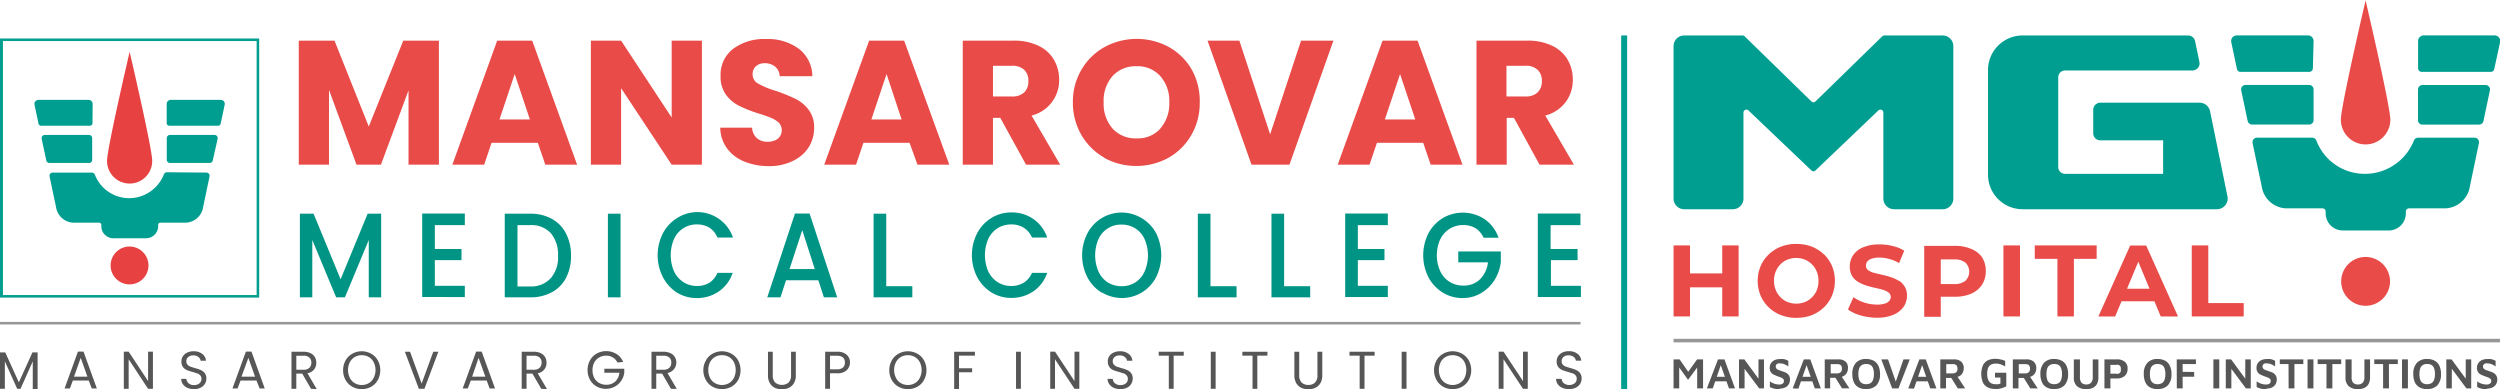 <?xml version="1.0" encoding="UTF-8"?>
<svg xmlns="http://www.w3.org/2000/svg" id="Layer_1" data-name="Layer 1" viewBox="0 0 314.36 48.93">
  <defs>
    <style>.cls-1,.cls-4{fill:#009e90;}.cls-1{fill-rule:evenodd;}.cls-2{fill:#009485;}.cls-3{fill:#e74141;}.cls-5{fill:#979797;}.cls-6{fill:#575656;}.cls-7{fill:#e84b48;}.cls-8{fill:none;stroke:#009e90;stroke-miterlimit:10;stroke-width:0.75px;}</style>
  </defs>
  <path class="cls-1" d="M33.9,12.85V44.79H2V12.85Zm.32-.32V45.11H1.63V12.53Z" transform="translate(-1.63 -7.69)"></path>
  <path class="cls-2" d="M49.56,34.56V45.08H48V37.87l-3,7.21h-1.1l-3-7.21v7.21H39.34V34.56h1.72l3.4,8.25,3.4-8.25Z" transform="translate(-1.63 -7.69)"></path>
  <path class="cls-2" d="M56.31,36V39h3.35v1.4H56.31v3.23h3.77v1.41H54.72V34.54h5.36V36Z" transform="translate(-1.63 -7.69)"></path>
  <path class="cls-2" d="M71,35.2a4.34,4.34,0,0,1,1.8,1.85,5.93,5.93,0,0,1,.63,2.8,5.86,5.86,0,0,1-.63,2.79A4.3,4.3,0,0,1,71,44.45a5.63,5.63,0,0,1-2.72.63H65.1V34.56h3.17A5.52,5.52,0,0,1,71,35.2Zm-.11,7.47a4,4,0,0,0,.91-2.82A4.16,4.16,0,0,0,70.88,37a3.3,3.3,0,0,0-2.61-1H66.7v7.71h1.57A3.32,3.32,0,0,0,70.88,42.67Z" transform="translate(-1.63 -7.69)"></path>
  <path class="cls-2" d="M79.66,34.56V45.08H78.07V34.56Z" transform="translate(-1.63 -7.69)"></path>
  <path class="cls-2" d="M85,37a4.94,4.94,0,0,1,1.8-1.91,4.73,4.73,0,0,1,7,2.47H91.84a2.74,2.74,0,0,0-1-1.24,3,3,0,0,0-1.55-.41,3.1,3.1,0,0,0-2.9,1.82,5.19,5.19,0,0,0,0,4.09,3.31,3.31,0,0,0,1.18,1.35,3.14,3.14,0,0,0,1.72.48,3,3,0,0,0,1.55-.41,2.74,2.74,0,0,0,1-1.24h1.92A4.6,4.6,0,0,1,92,44.35a4.81,4.81,0,0,1-2.75.82,4.7,4.7,0,0,1-2.5-.69A5,5,0,0,1,85,42.56,6.06,6.06,0,0,1,85,37Z" transform="translate(-1.63 -7.69)"></path>
  <path class="cls-2" d="M104.53,42.93h-4.06l-.7,2.15H98.11l3.48-10.54h1.84l3.47,10.54h-1.67Zm-.45-1.41-1.57-4.89-1.6,4.89Z" transform="translate(-1.63 -7.69)"></path>
  <path class="cls-2" d="M113.07,43.68h3.28v1.4h-4.87V34.56h1.59Z" transform="translate(-1.63 -7.69)"></path>
  <path class="cls-2" d="M124.51,37a4.94,4.94,0,0,1,1.8-1.91,4.72,4.72,0,0,1,2.49-.69,4.79,4.79,0,0,1,2.76.82,4.65,4.65,0,0,1,1.75,2.34H131.4a2.76,2.76,0,0,0-1.05-1.24,2.94,2.94,0,0,0-1.55-.41,3.24,3.24,0,0,0-1.72.47,3.19,3.19,0,0,0-1.18,1.35,5.19,5.19,0,0,0,0,4.09,3.31,3.31,0,0,0,1.18,1.35,3.16,3.16,0,0,0,1.72.48,2.94,2.94,0,0,0,1.55-.41A2.76,2.76,0,0,0,131.4,42h1.91a4.58,4.58,0,0,1-1.75,2.33,4.87,4.87,0,0,1-2.76.82,4.7,4.7,0,0,1-2.5-.69,5,5,0,0,1-1.79-1.92,6.06,6.06,0,0,1,0-5.54Z" transform="translate(-1.63 -7.69)"></path>
  <path class="cls-2" d="M140.17,44.49a4.9,4.9,0,0,1-1.8-1.92,6.08,6.08,0,0,1,0-5.55,4.94,4.94,0,0,1,1.8-1.91,4.86,4.86,0,0,1,5,0A4.94,4.94,0,0,1,147,37a6.25,6.25,0,0,1,0,5.55,4.9,4.9,0,0,1-1.8,1.92,4.86,4.86,0,0,1-5,0Zm4.2-1.28a3.12,3.12,0,0,0,1.18-1.37,5.08,5.08,0,0,0,0-4.09,3.06,3.06,0,0,0-1.18-1.35,3.18,3.18,0,0,0-1.71-.47,3.1,3.1,0,0,0-2.9,1.82,5.19,5.19,0,0,0,0,4.09,3.25,3.25,0,0,0,1.18,1.37,3.22,3.22,0,0,0,1.72.47A3.18,3.18,0,0,0,144.37,43.21Z" transform="translate(-1.63 -7.69)"></path>
  <path class="cls-2" d="M153.84,43.68h3.28v1.4h-4.87V34.56h1.59Z" transform="translate(-1.63 -7.69)"></path>
  <path class="cls-2" d="M163.1,43.68h3.28v1.4h-4.87V34.56h1.59Z" transform="translate(-1.63 -7.69)"></path>
  <path class="cls-2" d="M172.37,36V39h3.35v1.4h-3.35v3.23h3.77v1.41h-5.36V34.54h5.36V36Z" transform="translate(-1.63 -7.69)"></path>
  <path class="cls-2" d="M188.18,37.58a2.76,2.76,0,0,0-1-1.19,3.06,3.06,0,0,0-1.55-.4,3.19,3.19,0,0,0-1.72.47,3.25,3.25,0,0,0-1.18,1.33,4.89,4.89,0,0,0,0,4,3.16,3.16,0,0,0,1.18,1.34,3.19,3.19,0,0,0,1.72.47,2.87,2.87,0,0,0,2.1-.79,3.52,3.52,0,0,0,1-2.13H185V39.31h5.35v1.35a5.43,5.43,0,0,1-.8,2.25,4.91,4.91,0,0,1-1.69,1.64,4.49,4.49,0,0,1-2.31.62,4.68,4.68,0,0,1-2.5-.69,5,5,0,0,1-1.8-1.92,6.14,6.14,0,0,1,0-5.54,5.09,5.09,0,0,1,1.8-1.91,5,5,0,0,1,5.25.13,4.66,4.66,0,0,1,1.76,2.34Z" transform="translate(-1.63 -7.69)"></path>
  <path class="cls-2" d="M196.61,36V39H200v1.4h-3.35v3.23h3.77v1.41H195V34.54h5.36V36Z" transform="translate(-1.63 -7.69)"></path>
  <path class="cls-3" d="M20.3,41.06a2.38,2.38,0,1,1-2.37-2.37,2.38,2.38,0,0,1,2.37,2.37" transform="translate(-1.63 -7.69)"></path>
  <path class="cls-3" d="M20.77,27.93a2.84,2.84,0,0,1-5.68,0c0-1.57,2.84-13.72,2.84-13.72s2.84,12.15,2.84,13.72" transform="translate(-1.63 -7.69)"></path>
  <path class="cls-4" d="M29.88,20.86a.5.5,0,0,0-.49-.61H23.1a.51.51,0,0,0-.51.51v2.41a.33.33,0,0,0,.33.33h6.14a.33.33,0,0,0,.32-.26Zm-17,3.8H7.26a.4.4,0,0,0-.39.48l.58,2.73a.39.39,0,0,0,.38.31h5a.38.38,0,0,0,.39-.39V25.06A.4.4,0,0,0,12.86,24.66Zm.4-3.9a.51.51,0,0,0-.51-.51H6.47a.51.51,0,0,0-.5.61l.5,2.38a.33.33,0,0,0,.32.26h6.14a.33.33,0,0,0,.33-.33Zm9.34,8.59a.41.41,0,0,0-.38.26,4.71,4.71,0,0,1-4.36,3,4.63,4.63,0,0,1-4.32-2.95.41.41,0,0,0-.38-.27H8.26a.4.4,0,0,0-.4.48l.81,3.82a2.3,2.3,0,0,0,2.17,2h3.25a.28.28,0,0,1,.28.28v.16a1.52,1.52,0,0,0,1.52,1.52H20a1.53,1.53,0,0,0,1.52-1.52v-.16a.27.27,0,0,1,.27-.28H25a2.3,2.3,0,0,0,2.18-2l.8-3.82a.4.4,0,0,0-.4-.48Zm6-4.69H23a.4.4,0,0,0-.4.4c0,.67,0,2,0,2.72a.4.4,0,0,0,.39.4H28a.38.38,0,0,0,.38-.31L29,25.14A.4.4,0,0,0,28.59,24.66Z" transform="translate(-1.63 -7.69)"></path>
  <rect class="cls-5" y="40.48" width="198.74" height="0.32"></rect>
  <path class="cls-6" d="M6.36,52v4.63H5.75V53.13L4.21,56.58H3.79L2.24,53.12v3.46H1.63V52h.66L4,55.77,5.71,52Z" transform="translate(-1.63 -7.69)"></path>
  <path class="cls-6" d="M12.79,55.54h-2l-.37,1H9.75l1.68-4.64h.7l1.68,4.64h-.64Zm-.17-.49-.84-2.36-.84,2.36Z" transform="translate(-1.63 -7.69)"></path>
  <path class="cls-6" d="M20.86,56.58h-.61l-2.44-3.71v3.71H17.2V51.91h.61l2.44,3.7v-3.7h.61Z" transform="translate(-1.63 -7.69)"></path>
  <path class="cls-6" d="M25.2,56.46a1.37,1.37,0,0,1-.57-.46,1.09,1.09,0,0,1-.21-.67h.64a.86.86,0,0,0,.28.55.94.94,0,0,0,.69.23,1,1,0,0,0,.68-.22.69.69,0,0,0,.25-.56.65.65,0,0,0-.14-.43,1,1,0,0,0-.37-.26c-.15,0-.35-.12-.6-.18a5.89,5.89,0,0,1-.74-.24,1.22,1.22,0,0,1-.47-.38,1.11,1.11,0,0,1-.2-.69,1.21,1.21,0,0,1,.2-.68,1.34,1.34,0,0,1,.54-.45,1.89,1.89,0,0,1,.81-.16,1.69,1.69,0,0,1,1.07.33,1.15,1.15,0,0,1,.47.86h-.67a.72.72,0,0,0-.28-.47,1,1,0,0,0-.65-.2.89.89,0,0,0-.62.2.64.64,0,0,0-.25.55.58.58,0,0,0,.15.41.9.9,0,0,0,.35.25l.59.19a4.35,4.35,0,0,1,.75.25,1.33,1.33,0,0,1,.48.38,1.12,1.12,0,0,1,.2.7,1.24,1.24,0,0,1-.18.64,1.36,1.36,0,0,1-.54.49,1.78,1.78,0,0,1-.83.18A2,2,0,0,1,25.2,56.46Z" transform="translate(-1.63 -7.69)"></path>
  <path class="cls-6" d="M33.88,55.54h-2l-.38,1h-.64l1.69-4.64h.7l1.67,4.64h-.64Zm-.18-.49-.84-2.36L32,55.05Z" transform="translate(-1.63 -7.69)"></path>
  <path class="cls-6" d="M40.74,56.58l-1.11-1.91h-.74v1.91h-.61V51.92h1.51a2,2,0,0,1,.89.18,1.23,1.23,0,0,1,.54.49,1.35,1.35,0,0,1,.18.7,1.28,1.28,0,0,1-1.11,1.33l1.17,2Zm-1.85-2.4h.9a1,1,0,0,0,.74-.24.89.89,0,0,0,.25-.65.83.83,0,0,0-.25-.64,1,1,0,0,0-.74-.23h-.9Z" transform="translate(-1.63 -7.69)"></path>
  <path class="cls-6" d="M45.93,56.32a2.24,2.24,0,0,1-.85-.85,2.58,2.58,0,0,1,0-2.45,2.17,2.17,0,0,1,.85-.85,2.36,2.36,0,0,1,1.18-.31,2.4,2.4,0,0,1,1.19.31,2.12,2.12,0,0,1,.84.84,2.6,2.6,0,0,1,0,2.46,2.15,2.15,0,0,1-.84.85,2.39,2.39,0,0,1-1.19.3A2.35,2.35,0,0,1,45.93,56.32ZM48,55.87a1.53,1.53,0,0,0,.61-.65,2.2,2.2,0,0,0,0-2,1.57,1.57,0,0,0-.61-.64,1.8,1.8,0,0,0-1.76,0,1.63,1.63,0,0,0-.61.64,2.2,2.2,0,0,0,0,2,1.6,1.6,0,0,0,.61.65,1.75,1.75,0,0,0,.88.23A1.72,1.72,0,0,0,48,55.87Z" transform="translate(-1.63 -7.69)"></path>
  <path class="cls-6" d="M56.75,51.92,55,56.58h-.7l-1.76-4.66h.65l1.46,4,1.46-4Z" transform="translate(-1.63 -7.69)"></path>
  <path class="cls-6" d="M62.83,55.54h-2l-.38,1h-.64l1.69-4.64h.7l1.68,4.64H63.2Zm-.17-.49-.85-2.36L61,55.05Z" transform="translate(-1.63 -7.69)"></path>
  <path class="cls-6" d="M69.69,56.58l-1.11-1.91h-.74v1.91h-.61V51.92h1.51a2,2,0,0,1,.89.18,1.23,1.23,0,0,1,.54.49,1.35,1.35,0,0,1,.18.7,1.28,1.28,0,0,1-1.11,1.33l1.17,2Zm-1.85-2.4h.9a1,1,0,0,0,.74-.24.89.89,0,0,0,.25-.65.83.83,0,0,0-.25-.64,1,1,0,0,0-.74-.23h-.9Z" transform="translate(-1.63 -7.69)"></path>
  <path class="cls-6" d="M79.26,53.27a1.43,1.43,0,0,0-.56-.63,1.59,1.59,0,0,0-.85-.23,1.72,1.72,0,0,0-.88.23,1.59,1.59,0,0,0-.62.64,2.23,2.23,0,0,0,0,1.93,1.57,1.57,0,0,0,.62.63,1.72,1.72,0,0,0,.88.23A1.61,1.61,0,0,0,79,55.66a1.7,1.7,0,0,0,.51-1.1H77.62v-.5h2.51v.47a2.16,2.16,0,0,1-.36,1,2.19,2.19,0,0,1-.81.76,2.39,2.39,0,0,1-2.3,0,2.19,2.19,0,0,1-.84-.84,2.58,2.58,0,0,1,0-2.45,2.15,2.15,0,0,1,.84-.85,2.47,2.47,0,0,1,2.5.06,2.1,2.1,0,0,1,.83,1Z" transform="translate(-1.63 -7.69)"></path>
  <path class="cls-6" d="M86,56.58l-1.11-1.91h-.74v1.91h-.6V51.92h1.5a2,2,0,0,1,.89.18,1.2,1.2,0,0,1,.55.49,1.34,1.34,0,0,1-.93,2l1.17,2Zm-1.85-2.4h.9a1,1,0,0,0,.74-.24.85.85,0,0,0,.25-.65.83.83,0,0,0-.24-.64,1.05,1.05,0,0,0-.75-.23h-.9Z" transform="translate(-1.63 -7.69)"></path>
  <path class="cls-6" d="M91.23,56.32a2.15,2.15,0,0,1-.84-.85,2.5,2.5,0,0,1,0-2.45,2.08,2.08,0,0,1,.84-.85,2.42,2.42,0,0,1,2.37,0,2.21,2.21,0,0,1,.85.84,2.67,2.67,0,0,1,0,2.46,2.24,2.24,0,0,1-.85.85,2.49,2.49,0,0,1-2.37,0Zm2.06-.45a1.62,1.62,0,0,0,.62-.65,2.29,2.29,0,0,0,0-2,1.63,1.63,0,0,0-.61-.64,1.76,1.76,0,0,0-.89-.23,1.72,1.72,0,0,0-.88.23,1.63,1.63,0,0,0-.61.64,2.29,2.29,0,0,0,0,2,1.56,1.56,0,0,0,.62.65,1.78,1.78,0,0,0,1.75,0Z" transform="translate(-1.63 -7.69)"></path>
  <path class="cls-6" d="M98.8,51.92v2.94a1.23,1.23,0,0,0,.31.93,1.33,1.33,0,0,0,1.68,0,1.27,1.27,0,0,0,.31-.93V51.92h.6v2.94a1.87,1.87,0,0,1-.23,1,1.55,1.55,0,0,1-.63.59,2,2,0,0,1-.89.19,2,2,0,0,1-.9-.19,1.47,1.47,0,0,1-.62-.59,1.87,1.87,0,0,1-.23-1V51.92Z" transform="translate(-1.63 -7.69)"></path>
  <path class="cls-6" d="M108.09,54.25a1.72,1.72,0,0,1-1.21.38H106v1.95h-.61V51.92h1.51a1.7,1.7,0,0,1,1.2.38,1.28,1.28,0,0,1,.41,1A1.32,1.32,0,0,1,108.09,54.25Zm-.47-.34a.79.79,0,0,0,.25-.63c0-.57-.33-.86-1-.86H106v1.71h.9A1.06,1.06,0,0,0,107.62,53.91Z" transform="translate(-1.63 -7.69)"></path>
  <path class="cls-6" d="M114.61,56.32a2.24,2.24,0,0,1-.85-.85,2.58,2.58,0,0,1,0-2.45,2.17,2.17,0,0,1,.85-.85,2.36,2.36,0,0,1,1.18-.31,2.4,2.4,0,0,1,1.19.31,2.12,2.12,0,0,1,.84.84,2.6,2.6,0,0,1,0,2.46,2.15,2.15,0,0,1-.84.85,2.39,2.39,0,0,1-1.19.3A2.35,2.35,0,0,1,114.61,56.32Zm2.06-.45a1.53,1.53,0,0,0,.61-.65,2.2,2.2,0,0,0,0-2,1.57,1.57,0,0,0-.61-.64,1.8,1.8,0,0,0-1.76,0,1.63,1.63,0,0,0-.61.64,2.2,2.2,0,0,0,0,2,1.6,1.6,0,0,0,.61.65,1.75,1.75,0,0,0,.88.23A1.72,1.72,0,0,0,116.67,55.87Z" transform="translate(-1.63 -7.69)"></path>
  <path class="cls-6" d="M124.22,51.92v.49h-2V54h1.65v.5h-1.65v2.1h-.61V51.92Z" transform="translate(-1.63 -7.69)"></path>
  <path class="cls-6" d="M130,51.92v4.66h-.61V51.92Z" transform="translate(-1.63 -7.69)"></path>
  <path class="cls-6" d="M137.35,56.58h-.61l-2.45-3.71v3.71h-.6V51.91h.6l2.45,3.7v-3.7h.61Z" transform="translate(-1.63 -7.69)"></path>
  <path class="cls-6" d="M141.69,56.46a1.37,1.37,0,0,1-.57-.46,1.17,1.17,0,0,1-.22-.67h.65a.81.81,0,0,0,.27.55,1,1,0,0,0,.69.23,1,1,0,0,0,.69-.22.69.69,0,0,0,.25-.56.61.61,0,0,0-.15-.43,1,1,0,0,0-.36-.26c-.15,0-.35-.12-.6-.18a5.39,5.39,0,0,1-.74-.24,1.22,1.22,0,0,1-.47-.38,1.11,1.11,0,0,1-.2-.69,1.2,1.2,0,0,1,.19-.68,1.3,1.3,0,0,1,.55-.45,1.84,1.84,0,0,1,.8-.16,1.7,1.7,0,0,1,1.08.33,1.19,1.19,0,0,1,.47.86h-.67a.76.76,0,0,0-.28-.47,1,1,0,0,0-.66-.2.91.91,0,0,0-.62.2.66.66,0,0,0-.24.55.58.58,0,0,0,.15.41.9.9,0,0,0,.35.25l.59.19a3.94,3.94,0,0,1,.74.25,1.18,1.18,0,0,1,.48.38,1.06,1.06,0,0,1,.2.7,1.24,1.24,0,0,1-.18.64,1.33,1.33,0,0,1-.53.49,1.86,1.86,0,0,1-.84.18A2,2,0,0,1,141.69,56.46Z" transform="translate(-1.63 -7.69)"></path>
  <path class="cls-6" d="M150.48,51.92v.49h-1.27v4.17h-.61V52.41h-1.27v-.49Z" transform="translate(-1.63 -7.69)"></path>
  <path class="cls-6" d="M154.49,51.92v4.66h-.61V51.92Z" transform="translate(-1.63 -7.69)"></path>
  <path class="cls-6" d="M161,51.92v.49h-1.27v4.17h-.6V52.41h-1.28v-.49Z" transform="translate(-1.63 -7.69)"></path>
  <path class="cls-6" d="M165,51.92v2.94a1.27,1.27,0,0,0,.3.93,1.18,1.18,0,0,0,.85.3,1.14,1.14,0,0,0,.84-.3,1.27,1.27,0,0,0,.3-.93V51.92h.61v2.94a2,2,0,0,1-.23,1,1.55,1.55,0,0,1-.63.59,2,2,0,0,1-.9.19,2,2,0,0,1-.89-.19,1.55,1.55,0,0,1-.63-.59,2,2,0,0,1-.23-1V51.92Z" transform="translate(-1.63 -7.69)"></path>
  <path class="cls-6" d="M174.48,51.92v.49h-1.27v4.17h-.61V52.41h-1.28v-.49Z" transform="translate(-1.63 -7.69)"></path>
  <path class="cls-6" d="M178.49,51.92v4.66h-.61V51.92Z" transform="translate(-1.63 -7.69)"></path>
  <path class="cls-6" d="M183.1,56.32a2.21,2.21,0,0,1-.84-.85,2.58,2.58,0,0,1,0-2.45,2.15,2.15,0,0,1,.84-.85,2.4,2.4,0,0,1,1.19-.31,2.43,2.43,0,0,1,1.19.31,2.26,2.26,0,0,1,.84.84,2.6,2.6,0,0,1,0,2.46,2.28,2.28,0,0,1-.84.85,2.42,2.42,0,0,1-1.19.3A2.39,2.39,0,0,1,183.1,56.32Zm2.06-.45a1.56,1.56,0,0,0,.62-.65,2.29,2.29,0,0,0,0-2,1.63,1.63,0,0,0-.61-.64,1.82,1.82,0,0,0-1.77,0,1.63,1.63,0,0,0-.61.64,2.29,2.29,0,0,0,0,2,1.62,1.62,0,0,0,.62.65,1.78,1.78,0,0,0,1.75,0Z" transform="translate(-1.63 -7.69)"></path>
  <path class="cls-6" d="M193.74,56.58h-.6l-2.45-3.71v3.71h-.61V51.91h.61l2.45,3.7v-3.7h.6Z" transform="translate(-1.63 -7.69)"></path>
  <path class="cls-6" d="M198.08,56.46a1.37,1.37,0,0,1-.57-.46,1.09,1.09,0,0,1-.21-.67H198a.81.81,0,0,0,.27.55,1.16,1.16,0,0,0,1.37,0,.69.69,0,0,0,.25-.56.6.6,0,0,0-.14-.43,1,1,0,0,0-.37-.26c-.15,0-.35-.12-.6-.18a5.19,5.19,0,0,1-.73-.24,1.18,1.18,0,0,1-.48-.38,1.11,1.11,0,0,1-.2-.69,1.21,1.21,0,0,1,.2-.68,1.34,1.34,0,0,1,.54-.45,1.89,1.89,0,0,1,.81-.16,1.67,1.67,0,0,1,1.07.33,1.15,1.15,0,0,1,.47.86h-.67a.72.72,0,0,0-.28-.47,1,1,0,0,0-.65-.2.89.89,0,0,0-.62.2.66.66,0,0,0-.24.55.57.57,0,0,0,.14.41,1,1,0,0,0,.35.25l.6.19a4.52,4.52,0,0,1,.74.25,1.33,1.33,0,0,1,.48.38,1.12,1.12,0,0,1,.2.7,1.24,1.24,0,0,1-.18.64,1.36,1.36,0,0,1-.54.49,1.78,1.78,0,0,1-.83.18A2,2,0,0,1,198.08,56.46Z" transform="translate(-1.63 -7.69)"></path>
  <path class="cls-7" d="M56.82,12.8V28.4H53V19.05L49.53,28.4H46.46L43,19V28.4h-3.8V12.8h4.49L48,23.6l4.34-10.8Z" transform="translate(-1.63 -7.69)"></path>
  <path class="cls-7" d="M69.26,25.65H63.44l-.93,2.75h-4l5.64-15.6h4.4l5.65,15.6h-4Zm-1-2.94L66.35,17l-1.91,5.71Z" transform="translate(-1.63 -7.69)"></path>
  <path class="cls-7" d="M89.89,28.4h-3.8l-6.36-9.62V28.4h-3.8V12.8h3.8l6.36,9.67V12.8h3.8Z" transform="translate(-1.63 -7.69)"></path>
  <path class="cls-7" d="M95.22,28a5,5,0,0,1-2.16-1.64,4.44,4.44,0,0,1-.86-2.62h4a1.91,1.91,0,0,0,.6,1.32,1.93,1.93,0,0,0,1.33.45,2.07,2.07,0,0,0,1.33-.39,1.4,1.4,0,0,0,.1-2,3.19,3.19,0,0,0-1-.62c-.38-.16-.92-.35-1.61-.56A17.19,17.19,0,0,1,94.58,21a4.53,4.53,0,0,1-1.65-1.38,3.84,3.84,0,0,1-.69-2.38,4.09,4.09,0,0,1,1.58-3.41,6.51,6.51,0,0,1,4.11-1.23,6.58,6.58,0,0,1,4.16,1.23,4.41,4.41,0,0,1,1.69,3.44H99.67a1.61,1.61,0,0,0-.56-1.19,2,2,0,0,0-1.31-.44,1.65,1.65,0,0,0-1.11.37,1.33,1.33,0,0,0-.42,1.06A1.29,1.29,0,0,0,97,18.22a10.6,10.6,0,0,0,2.22.91,22.36,22.36,0,0,1,2.46,1,4.7,4.7,0,0,1,1.63,1.36,3.61,3.61,0,0,1,.69,2.29,4.51,4.51,0,0,1-.68,2.42,4.71,4.71,0,0,1-2,1.73,6.68,6.68,0,0,1-3,.65A8.07,8.07,0,0,1,95.22,28Z" transform="translate(-1.63 -7.69)"></path>
  <path class="cls-7" d="M116,25.65H110.2l-.93,2.75h-4l5.65-15.6h4.4L121,28.4h-4Zm-1-2.94L113.11,17l-1.91,5.71Z" transform="translate(-1.63 -7.69)"></path>
  <path class="cls-7" d="M130.65,28.4l-3.24-5.89h-.92V28.4h-3.8V12.8h6.38a7,7,0,0,1,3.15.65,4.44,4.44,0,0,1,1.94,1.76,4.93,4.93,0,0,1,.65,2.5,4.55,4.55,0,0,1-3.47,4.51l3.6,6.18Zm-4.16-8.58h2.36a2.17,2.17,0,0,0,1.57-.51,1.91,1.91,0,0,0,.52-1.44,1.86,1.86,0,0,0-.52-1.4,2.17,2.17,0,0,0-1.57-.51h-2.36Z" transform="translate(-1.63 -7.69)"></path>
  <path class="cls-7" d="M140.53,27.54a7.75,7.75,0,0,1-2.91-2.86,8,8,0,0,1-1.08-4.12,7.88,7.88,0,0,1,1.08-4.11,7.66,7.66,0,0,1,2.91-2.85,8.49,8.49,0,0,1,8.07,0,7.53,7.53,0,0,1,2.89,2.85,8.06,8.06,0,0,1,1,4.11,8.05,8.05,0,0,1-1.06,4.12,7.7,7.7,0,0,1-2.89,2.86,8.47,8.47,0,0,1-8.06,0Zm7-3.69a4.73,4.73,0,0,0,1.13-3.29,4.7,4.7,0,0,0-1.13-3.3,3.81,3.81,0,0,0-3-1.24,3.89,3.89,0,0,0-3,1.23,4.67,4.67,0,0,0-1.12,3.31,4.7,4.7,0,0,0,1.12,3.3,3.89,3.89,0,0,0,3,1.23A3.81,3.81,0,0,0,147.55,23.85Z" transform="translate(-1.63 -7.69)"></path>
  <path class="cls-7" d="M169.3,12.8l-5.53,15.6H159l-5.53-15.6h4l3.87,11.78,3.89-11.78Z" transform="translate(-1.63 -7.69)"></path>
  <path class="cls-7" d="M180.59,25.65h-5.82l-.93,2.75h-4l5.64-15.6h4.4l5.65,15.6h-4Zm-1-2.94L177.68,17l-1.91,5.71Z" transform="translate(-1.63 -7.69)"></path>
  <path class="cls-7" d="M195.22,28.4,192,22.51h-.91V28.4h-3.8V12.8h6.38a7,7,0,0,1,3.15.65,4.44,4.44,0,0,1,1.94,1.76,4.92,4.92,0,0,1,.64,2.5,4.66,4.66,0,0,1-.87,2.78,4.71,4.71,0,0,1-2.59,1.73l3.6,6.18Zm-4.16-8.58h2.36a2.14,2.14,0,0,0,1.56-.51,1.92,1.92,0,0,0,.53-1.44,1.87,1.87,0,0,0-.53-1.4,2.14,2.14,0,0,0-1.56-.51h-2.36Z" transform="translate(-1.63 -7.69)"></path>
  <polygon class="cls-7" points="216.56 34.38 212.51 34.38 212.51 30.86 210.44 30.86 210.44 39.79 212.51 39.79 212.51 36.13 216.56 36.13 216.56 39.79 218.62 39.79 218.62 30.86 216.56 30.86 216.56 34.38"></polygon>
  <path class="cls-7" d="M231,39.7a4.82,4.82,0,0,0-1.55-1,5.54,5.54,0,0,0-1.95-.34,5.31,5.31,0,0,0-1.94.35,4.68,4.68,0,0,0-1.55,1,4.45,4.45,0,0,0-1,1.46,4.88,4.88,0,0,0,0,3.68,4.45,4.45,0,0,0,1,1.46,4.62,4.62,0,0,0,1.56,1,5.3,5.3,0,0,0,1.93.35,5.54,5.54,0,0,0,1.95-.34,4.82,4.82,0,0,0,1.55-1,4.53,4.53,0,0,0,1-1.48,4.91,4.91,0,0,0,0-3.69,4.6,4.6,0,0,0-1-1.47m-.91,4.48a2.73,2.73,0,0,1-.6.9,2.65,2.65,0,0,1-.88.6,3,3,0,0,1-2.22,0,2.55,2.55,0,0,1-.88-.6,2.87,2.87,0,0,1-.59-.9A3.07,3.07,0,0,1,224.7,43a3,3,0,0,1,.21-1.15,2.8,2.8,0,0,1,.59-.91,2.55,2.55,0,0,1,.88-.6,3,3,0,0,1,2.22,0,2.78,2.78,0,0,1,1.48,1.51,3,3,0,0,1,.21,1.15A3.07,3.07,0,0,1,230.08,44.18Z" transform="translate(-1.63 -7.69)"></path>
  <path class="cls-7" d="M240.39,43a4.65,4.65,0,0,0-1-.46,11.42,11.42,0,0,0-1.11-.3l-1-.24a2.19,2.19,0,0,1-.72-.32.72.72,0,0,1-.3-.58.9.9,0,0,1,.17-.52,1.14,1.14,0,0,1,.54-.36,3,3,0,0,1,1-.14,4.84,4.84,0,0,1,1.22.17,5.35,5.35,0,0,1,1.24.52l.65-1.56a4.93,4.93,0,0,0-1.44-.58,6.69,6.69,0,0,0-1.66-.21,5.15,5.15,0,0,0-2.1.38,2.76,2.76,0,0,0-1.24,1,2.51,2.51,0,0,0-.41,1.39,2.3,2.3,0,0,0,.27,1.17,2.21,2.21,0,0,0,.74.75,4.29,4.29,0,0,0,1,.46,11.42,11.42,0,0,0,1.11.3c.36.08.7.16,1,.25a2.18,2.18,0,0,1,.75.35.69.69,0,0,1,.28.56.72.72,0,0,1-.18.49,1.17,1.17,0,0,1-.56.34,3,3,0,0,1-1,.13,5.2,5.2,0,0,1-1.6-.26,5,5,0,0,1-1.35-.67L234,46.6a4.71,4.71,0,0,0,1.59.75,7.32,7.32,0,0,0,2.06.29,5,5,0,0,0,2.1-.39,2.93,2.93,0,0,0,1.26-1,2.51,2.51,0,0,0,.41-1.38,2.07,2.07,0,0,0-.29-1.15,2.18,2.18,0,0,0-.74-.74" transform="translate(-1.63 -7.69)"></path>
  <path class="cls-7" d="M249.52,39a5,5,0,0,0-2.07-.39h-3.86v8.92h2.08V45h1.78a5,5,0,0,0,2.07-.39,3.16,3.16,0,0,0,1.34-1.12,3.11,3.11,0,0,0,.47-1.73,3.14,3.14,0,0,0-.47-1.72A3.07,3.07,0,0,0,249.52,39m-.75,4a2.2,2.2,0,0,1-1.43.41h-1.67v-3.1h1.67a2.2,2.2,0,0,1,1.43.4,1.61,1.61,0,0,1,0,2.29Z" transform="translate(-1.63 -7.69)"></path>
  <rect class="cls-7" x="251.92" y="30.86" width="2.08" height="8.93"></rect>
  <polygon class="cls-7" points="255.86 32.55 258.71 32.55 258.71 39.79 260.78 39.79 260.78 32.55 263.64 32.55 263.64 30.86 255.86 30.86 255.86 32.55"></polygon>
  <path class="cls-7" d="M269.49,38.56l-4,8.92h2.11l.8-1.91h4.13l.8,1.91h2.17l-4-8.92Zm-.4,5.44,1.42-3.4,1.41,3.4Z" transform="translate(-1.63 -7.69)"></path>
  <polygon class="cls-7" points="277.68 38.11 277.68 30.86 275.6 30.86 275.6 39.79 282.13 39.79 282.13 38.11 277.68 38.11"></polygon>
  <rect class="cls-5" x="210.44" y="42.6" width="103.93" height="0.45"></rect>
  <path class="cls-4" d="M247.25,13.49V32.61A1.34,1.34,0,0,1,245.9,34h-6.1a1.35,1.35,0,0,1-1.35-1.34V21.84a.37.37,0,0,0-.63-.26l-7.9,7.54a.37.37,0,0,1-.52,0l-7.91-7.54a.37.37,0,0,0-.63.26V32.61A1.34,1.34,0,0,1,219.52,34h-6.11a1.34,1.34,0,0,1-1.34-1.34V13.49a1.34,1.34,0,0,1,1.34-1.34h7.34a.36.36,0,0,1,.26.11l8.39,8.18a.36.36,0,0,0,.52,0l8.39-8.18a.36.36,0,0,1,.26-.11h7.33a1.34,1.34,0,0,1,1.35,1.34" transform="translate(-1.63 -7.69)"></path>
  <path class="cls-4" d="M279.53,21.67a1.35,1.35,0,0,0-1.31-1.07H265.73a.9.9,0,0,0-.89.9v2.95a.89.89,0,0,0,.89.89h7.9v4.21H261.32a.87.87,0,0,1-.88-.88V17.43a.87.87,0,0,1,.88-.88h16a.89.89,0,0,0,.87-1.08l-.54-2.61a.9.9,0,0,0-.88-.71H256a4.35,4.35,0,0,0-4.39,4.4v13A4.35,4.35,0,0,0,256,34H280.4a1.35,1.35,0,0,0,1.32-1.62Z" transform="translate(-1.63 -7.69)"></path>
  <path class="cls-7" d="M302.16,43A3.07,3.07,0,1,1,299.09,40,3.08,3.08,0,0,1,302.16,43" transform="translate(-1.63 -7.69)"></path>
  <path class="cls-7" d="M302.2,22.74a3.11,3.11,0,0,1-6.22,0c0-1.72,3.11-15,3.11-15s3.11,13.33,3.11,15" transform="translate(-1.63 -7.69)"></path>
  <path class="cls-4" d="M316,13a.71.71,0,0,0-.7-.86H306.4a.71.71,0,0,0-.71.71v3.42a.46.46,0,0,0,.46.46h8.67a.45.45,0,0,0,.45-.37Zm-24,5.37H284a.56.56,0,0,0-.55.68l.81,3.85a.57.57,0,0,0,.55.45H292a.56.56,0,0,0,.55-.56c0-1,0-2.91,0-3.86A.55.55,0,0,0,291.94,18.38Zm.55-5.52a.71.71,0,0,0-.71-.71H282.9a.71.71,0,0,0-.7.86l.71,3.36a.45.45,0,0,0,.45.37H292a.46.46,0,0,0,.46-.46ZM305.7,25a.59.59,0,0,0-.54.37A6.63,6.63,0,0,1,299,29.55a6.5,6.5,0,0,1-6.09-4.16.59.59,0,0,0-.55-.39h-6.92a.57.57,0,0,0-.56.69l1.14,5.4a3.24,3.24,0,0,0,3.06,2.8h4.6a.4.4,0,0,1,.39.39v.24a2.15,2.15,0,0,0,2.15,2.15H302a2.15,2.15,0,0,0,2.15-2.15v-.24a.4.4,0,0,1,.39-.39h4.6a3.26,3.26,0,0,0,3.07-2.8l1.13-5.4a.57.57,0,0,0-.56-.69Zm8.46-6.62h-7.92a.57.57,0,0,0-.56.56c0,.95,0,2.89,0,3.86a.55.55,0,0,0,.55.56h7.13a.57.57,0,0,0,.55-.45l.81-3.85A.56.56,0,0,0,314.16,18.38Z" transform="translate(-1.63 -7.69)"></path>
  <polygon class="cls-6" points="210.44 48.84 210.44 45.19 211.2 45.19 212.48 47.03 212.06 47.06 213.4 45.19 214.15 45.19 214.15 48.84 213.41 48.84 213.41 45.78 213.58 45.98 212.26 47.76 210.98 45.97 211.15 45.82 211.15 48.84 210.44 48.84"></polygon>
  <path class="cls-6" d="M217,55.64l.18-.57h1.7l.06.57Zm-.74.89,1.4-3.65h.81l1.33,3.65h-.76l-1.2-3.4.33,0L217,56.53Z" transform="translate(-1.63 -7.69)"></path>
  <polygon class="cls-6" points="218.67 48.84 218.67 45.19 219.34 45.19 221.33 47.91 221.12 48.35 221.12 45.19 221.81 45.19 221.81 48.84 221.21 48.84 219.16 46.1 219.37 45.77 219.37 48.84 218.67 48.84"></polygon>
  <path class="cls-6" d="M225.43,56.6a3.58,3.58,0,0,1-.49,0,2.15,2.15,0,0,1-.4-.09,2.75,2.75,0,0,1-.36-.15v-.72a2,2,0,0,0,1.18.4.7.7,0,0,0,.44-.12.41.41,0,0,0,.15-.34.34.34,0,0,0-.12-.27,1,1,0,0,0-.33-.18l-.44-.16-.33-.14a1.19,1.19,0,0,1-.29-.18.86.86,0,0,1-.21-.29,1.11,1.11,0,0,1-.07-.43,1.16,1.16,0,0,1,.07-.4,1,1,0,0,1,.24-.35,1.1,1.1,0,0,1,.41-.25,1.8,1.8,0,0,1,.6-.09,2.21,2.21,0,0,1,.39,0,1.25,1.25,0,0,1,.32.08,2.73,2.73,0,0,1,.31.14v.71l-.27-.18-.32-.14a1.93,1.93,0,0,0-.36-.06,1.16,1.16,0,0,0-.34,0,.48.48,0,0,0-.22.15.35.35,0,0,0-.07.23.4.4,0,0,0,.09.27.62.62,0,0,0,.26.17l.39.14.4.14a1.27,1.27,0,0,1,.34.2,1,1,0,0,1,.23.3,1,1,0,0,1,.08.42,1.2,1.2,0,0,1-.14.57,1,1,0,0,1-.42.41,1.53,1.53,0,0,1-.72.16" transform="translate(-1.63 -7.69)"></path>
  <path class="cls-6" d="M227.79,55.64l.18-.57h1.7l.06.57Zm-.74.89,1.4-3.65h.81l1.33,3.65h-.76l-1.2-3.4.33,0-1.19,3.43Z" transform="translate(-1.63 -7.69)"></path>
  <path class="cls-6" d="M231.83,54.64h.79a.68.68,0,0,0,.46-.14.58.58,0,0,0,.16-.45.61.61,0,0,0-.13-.43.57.57,0,0,0-.42-.14h-.86Zm-.75,1.89V52.88h1.7a1.33,1.33,0,0,1,.92.28A1.06,1.06,0,0,1,234,54a1.25,1.25,0,0,1-.11.5,1,1,0,0,1-.81.59v-.24l1.1,1.67h-.93l-1-1.61.33.29h-.82v1.32Z" transform="translate(-1.63 -7.69)"></path>
  <path class="cls-6" d="M236.28,56a1.15,1.15,0,0,0,.55-.13.79.79,0,0,0,.32-.41,1.89,1.89,0,0,0,.11-.74,1.87,1.87,0,0,0-.11-.73.79.79,0,0,0-.32-.41,1.15,1.15,0,0,0-.55-.12,1,1,0,0,0-.53.13.83.83,0,0,0-.33.4,2.14,2.14,0,0,0-.11.74,2.18,2.18,0,0,0,.11.74.83.83,0,0,0,.33.4,1,1,0,0,0,.53.13m0,.62a1.94,1.94,0,0,1-.93-.21,1.32,1.32,0,0,1-.59-.62,2.38,2.38,0,0,1-.21-1.06,2,2,0,0,1,.45-1.42,1.67,1.67,0,0,1,1.28-.48,2,2,0,0,1,.94.21,1.41,1.41,0,0,1,.6.63,2.32,2.32,0,0,1,.21,1.06,2,2,0,0,1-.45,1.41A1.71,1.71,0,0,1,236.28,56.6Z" transform="translate(-1.63 -7.69)"></path>
  <polygon class="cls-6" points="237.93 48.84 236.56 45.19 237.41 45.19 238.51 48.35 238.26 48.35 239.35 45.19 240.14 45.19 238.72 48.84 237.93 48.84"></polygon>
  <path class="cls-6" d="M242.32,55.64l.17-.57h1.71l.06.57Zm-.74.89,1.4-3.65h.8l1.34,3.65h-.77l-1.19-3.4.33,0-1.19,3.43Z" transform="translate(-1.63 -7.69)"></path>
  <path class="cls-6" d="M246.36,54.64h.79a.7.7,0,0,0,.46-.14.58.58,0,0,0,.16-.45.67.67,0,0,0-.13-.43.57.57,0,0,0-.42-.14h-.86Zm-.75,1.89V52.88h1.7a1.35,1.35,0,0,1,.92.28,1.06,1.06,0,0,1,.33.85,1.25,1.25,0,0,1-.11.5,1.11,1.11,0,0,1-.31.4,1,1,0,0,1-.5.19v-.24l1.1,1.67h-.93l-1-1.61.34.29h-.82v1.32Z" transform="translate(-1.63 -7.69)"></path>
  <path class="cls-6" d="M252.51,56.6a2.1,2.1,0,0,1-.94-.2,1.34,1.34,0,0,1-.6-.62,2.86,2.86,0,0,1,0-2.15,1.39,1.39,0,0,1,.6-.62,2.1,2.1,0,0,1,.94-.2,2.81,2.81,0,0,1,.65.07,3.31,3.31,0,0,1,.61.19v.69c-.21-.1-.4-.19-.59-.26a1.9,1.9,0,0,0-.58-.09,1.34,1.34,0,0,0-.6.12.88.88,0,0,0-.37.41,2,2,0,0,0-.12.76,1.79,1.79,0,0,0,.13.76.83.83,0,0,0,.36.42,1.26,1.26,0,0,0,.57.12,1.67,1.67,0,0,0,.32,0,1.15,1.15,0,0,0,.28-.08v-.76h-.68v-.6h1.42v1.7a2.88,2.88,0,0,1-1.4.36" transform="translate(-1.63 -7.69)"></path>
  <path class="cls-6" d="M255.48,54.64h.79a.68.68,0,0,0,.46-.14.58.58,0,0,0,.16-.45.61.61,0,0,0-.13-.43.57.57,0,0,0-.42-.14h-.86Zm-.75,1.89V52.88h1.7a1.33,1.33,0,0,1,.92.28,1.06,1.06,0,0,1,.33.85,1.25,1.25,0,0,1-.11.5,1,1,0,0,1-.81.59v-.24l1.1,1.67h-.93l-1-1.61.33.29h-.82v1.32Z" transform="translate(-1.63 -7.69)"></path>
  <path class="cls-6" d="M259.93,56a1.15,1.15,0,0,0,.55-.13.79.79,0,0,0,.32-.41,1.89,1.89,0,0,0,.11-.74,1.87,1.87,0,0,0-.11-.73.79.79,0,0,0-.32-.41,1.15,1.15,0,0,0-.55-.12,1,1,0,0,0-.53.13.78.78,0,0,0-.33.4,2.14,2.14,0,0,0-.11.74,2.18,2.18,0,0,0,.11.74.78.78,0,0,0,.33.4,1,1,0,0,0,.53.13m0,.62a1.94,1.94,0,0,1-.93-.21,1.32,1.32,0,0,1-.59-.62,2.38,2.38,0,0,1-.21-1.06,2,2,0,0,1,.45-1.42,1.67,1.67,0,0,1,1.28-.48,2,2,0,0,1,.94.21,1.41,1.41,0,0,1,.6.63,2.32,2.32,0,0,1,.21,1.06,2,2,0,0,1-.45,1.41A1.71,1.71,0,0,1,259.93,56.6Z" transform="translate(-1.63 -7.69)"></path>
  <path class="cls-6" d="M264,56.62a1.71,1.71,0,0,1-1.2-.37,1.43,1.43,0,0,1-.4-1.12V52.88h.77v2.23a1.08,1.08,0,0,0,.19.7.79.79,0,0,0,.61.22.78.78,0,0,0,.6-.22,1,1,0,0,0,.21-.7V52.88h.71v2.25a1.8,1.8,0,0,1-.18.84,1.23,1.23,0,0,1-.52.49,1.8,1.8,0,0,1-.79.16" transform="translate(-1.63 -7.69)"></path>
  <path class="cls-6" d="M267,54.68h.7a.77.77,0,0,0,.32,0,.38.38,0,0,0,.19-.13.44.44,0,0,0,.1-.19.78.78,0,0,0,0-.22,1,1,0,0,0,0-.24.5.5,0,0,0-.1-.19.4.4,0,0,0-.19-.14,1,1,0,0,0-.32,0H267Zm0,.6v1.25h-.75V52.88h1.55a1.53,1.53,0,0,1,1,.29,1.06,1.06,0,0,1,.36.88,1.14,1.14,0,0,1-.36.91,1.43,1.43,0,0,1-1,.32Z" transform="translate(-1.63 -7.69)"></path>
  <path class="cls-6" d="M272.93,56a1.15,1.15,0,0,0,.55-.13.79.79,0,0,0,.32-.41,1.89,1.89,0,0,0,.11-.74,1.87,1.87,0,0,0-.11-.73.79.79,0,0,0-.32-.41,1.15,1.15,0,0,0-.55-.12,1,1,0,0,0-.53.13.83.83,0,0,0-.33.4,2.17,2.17,0,0,0-.1.74,2.2,2.2,0,0,0,.1.74.83.83,0,0,0,.33.4,1,1,0,0,0,.53.13m0,.62a1.94,1.94,0,0,1-.93-.21,1.37,1.37,0,0,1-.59-.62,2.38,2.38,0,0,1-.21-1.06,2,2,0,0,1,.45-1.42,1.67,1.67,0,0,1,1.28-.48,2,2,0,0,1,.94.21,1.41,1.41,0,0,1,.6.63,2.32,2.32,0,0,1,.21,1.06,2,2,0,0,1-.45,1.41A1.69,1.69,0,0,1,272.93,56.6Z" transform="translate(-1.63 -7.69)"></path>
  <polygon class="cls-6" points="273.72 48.84 273.71 45.19 276.12 45.19 276.13 45.78 274.45 45.78 274.46 46.76 275.9 46.77 275.91 47.37 274.45 47.37 274.46 48.84 273.72 48.84"></polygon>
  <rect class="cls-6" x="278.32" y="45.19" width="0.74" height="3.65"></rect>
  <polygon class="cls-6" points="279.88 48.84 279.88 45.19 280.55 45.19 282.54 47.91 282.33 48.35 282.33 45.19 283.02 45.19 283.02 48.84 282.41 48.84 280.37 46.1 280.58 45.77 280.58 48.84 279.88 48.84"></polygon>
  <path class="cls-6" d="M286.64,56.6a3.58,3.58,0,0,1-.49,0,2.15,2.15,0,0,1-.4-.09,2.75,2.75,0,0,1-.36-.15v-.72a2,2,0,0,0,1.17.4.71.71,0,0,0,.45-.12.41.41,0,0,0,.15-.34.34.34,0,0,0-.12-.27,1,1,0,0,0-.33-.18l-.44-.16-.33-.14a1.19,1.19,0,0,1-.29-.18.86.86,0,0,1-.21-.29,1.11,1.11,0,0,1-.07-.43,1.16,1.16,0,0,1,.07-.4,1,1,0,0,1,.24-.35,1.1,1.1,0,0,1,.41-.25,1.8,1.8,0,0,1,.6-.09,2.21,2.21,0,0,1,.39,0,1.25,1.25,0,0,1,.32.08,2.73,2.73,0,0,1,.31.14v.71l-.28-.18-.31-.14a1.93,1.93,0,0,0-.36-.06,1.16,1.16,0,0,0-.34,0,.44.44,0,0,0-.22.15.35.35,0,0,0-.07.23.4.4,0,0,0,.09.27.62.62,0,0,0,.26.17l.39.14.4.14a1.27,1.27,0,0,1,.34.2,1,1,0,0,1,.23.3,1,1,0,0,1,.08.42,1.2,1.2,0,0,1-.14.57,1.1,1.1,0,0,1-.42.41,1.53,1.53,0,0,1-.72.16" transform="translate(-1.63 -7.69)"></path>
  <polygon class="cls-6" points="287.78 48.84 287.77 45.78 286.67 45.78 286.67 45.19 289.63 45.19 289.63 45.78 288.51 45.78 288.51 48.84 287.78 48.84"></polygon>
  <rect class="cls-6" x="290.16" y="45.19" width="0.74" height="3.65"></rect>
  <polygon class="cls-6" points="292.54 48.84 292.54 45.78 291.43 45.78 291.43 45.19 294.39 45.19 294.39 45.78 293.28 45.78 293.28 48.84 292.54 48.84"></polygon>
  <path class="cls-6" d="M298.16,56.62a1.71,1.71,0,0,1-1.2-.37,1.43,1.43,0,0,1-.4-1.12V52.88h.77v2.23a1.08,1.08,0,0,0,.19.7.79.79,0,0,0,.61.22.78.78,0,0,0,.6-.22,1,1,0,0,0,.21-.7V52.88h.71v2.25a1.8,1.8,0,0,1-.18.84,1.23,1.23,0,0,1-.52.49,1.77,1.77,0,0,1-.79.16" transform="translate(-1.63 -7.69)"></path>
  <polygon class="cls-6" points="299.66 48.84 299.66 45.78 298.55 45.78 298.55 45.19 301.51 45.19 301.51 45.78 300.39 45.78 300.4 48.84 299.66 48.84"></polygon>
  <rect class="cls-6" x="302.04" y="45.19" width="0.74" height="3.65"></rect>
  <path class="cls-6" d="M306.83,56a1.08,1.08,0,0,0,.54-.13.81.81,0,0,0,.33-.41,2.1,2.1,0,0,0,.11-.74,2.08,2.08,0,0,0-.11-.73.81.81,0,0,0-.33-.41,1.08,1.08,0,0,0-.54-.12,1,1,0,0,0-.54.13.77.77,0,0,0-.32.4,2.14,2.14,0,0,0-.11.74,2.18,2.18,0,0,0,.11.74.77.77,0,0,0,.32.4,1,1,0,0,0,.54.13m0,.62a1.94,1.94,0,0,1-.93-.21,1.39,1.39,0,0,1-.6-.62,2.38,2.38,0,0,1-.21-1.06,2,2,0,0,1,.45-1.42,1.7,1.7,0,0,1,1.29-.48,1.94,1.94,0,0,1,.93.21,1.41,1.41,0,0,1,.6.63,2.32,2.32,0,0,1,.21,1.06,2,2,0,0,1-.45,1.41A1.68,1.68,0,0,1,306.83,56.6Z" transform="translate(-1.63 -7.69)"></path>
  <polygon class="cls-6" points="307.61 48.84 307.61 45.19 308.27 45.19 310.27 47.91 310.05 48.35 310.05 45.19 310.74 45.19 310.74 48.84 310.14 48.84 308.1 46.1 308.3 45.77 308.3 48.84 307.61 48.84"></polygon>
  <path class="cls-6" d="M314.37,56.6a3.73,3.73,0,0,1-.5,0,2.23,2.23,0,0,1-.39-.09,2.75,2.75,0,0,1-.36-.15v-.72a1.74,1.74,0,0,0,.54.29,2,2,0,0,0,.63.11.71.71,0,0,0,.45-.12.41.41,0,0,0,.15-.34.32.32,0,0,0-.13-.27,1.07,1.07,0,0,0-.32-.18l-.44-.16-.34-.14a1.75,1.75,0,0,1-.29-.18,1,1,0,0,1-.2-.29,1.1,1.1,0,0,1-.08-.43,1.19,1.19,0,0,1,.08-.4,1.12,1.12,0,0,1,.23-.35,1.29,1.29,0,0,1,.41-.25,1.82,1.82,0,0,1,.61-.09,2.17,2.17,0,0,1,.38,0,1.16,1.16,0,0,1,.32.08,2.84,2.84,0,0,1,.32.14v.71l-.28-.18-.31-.14a1.93,1.93,0,0,0-.36-.06,1.11,1.11,0,0,0-.34,0,.4.4,0,0,0-.22.15.36.36,0,0,0-.08.23.36.36,0,0,0,.1.27.62.62,0,0,0,.26.17l.39.14.4.14a1.08,1.08,0,0,1,.33.2.76.76,0,0,1,.23.3.9.9,0,0,1,.09.42,1.2,1.2,0,0,1-.14.57,1.06,1.06,0,0,1-.43.41,1.49,1.49,0,0,1-.71.16" transform="translate(-1.63 -7.69)"></path>
  <line class="cls-8" x1="204.23" y1="4.46" x2="204.23" y2="48.93"></line>
</svg>
